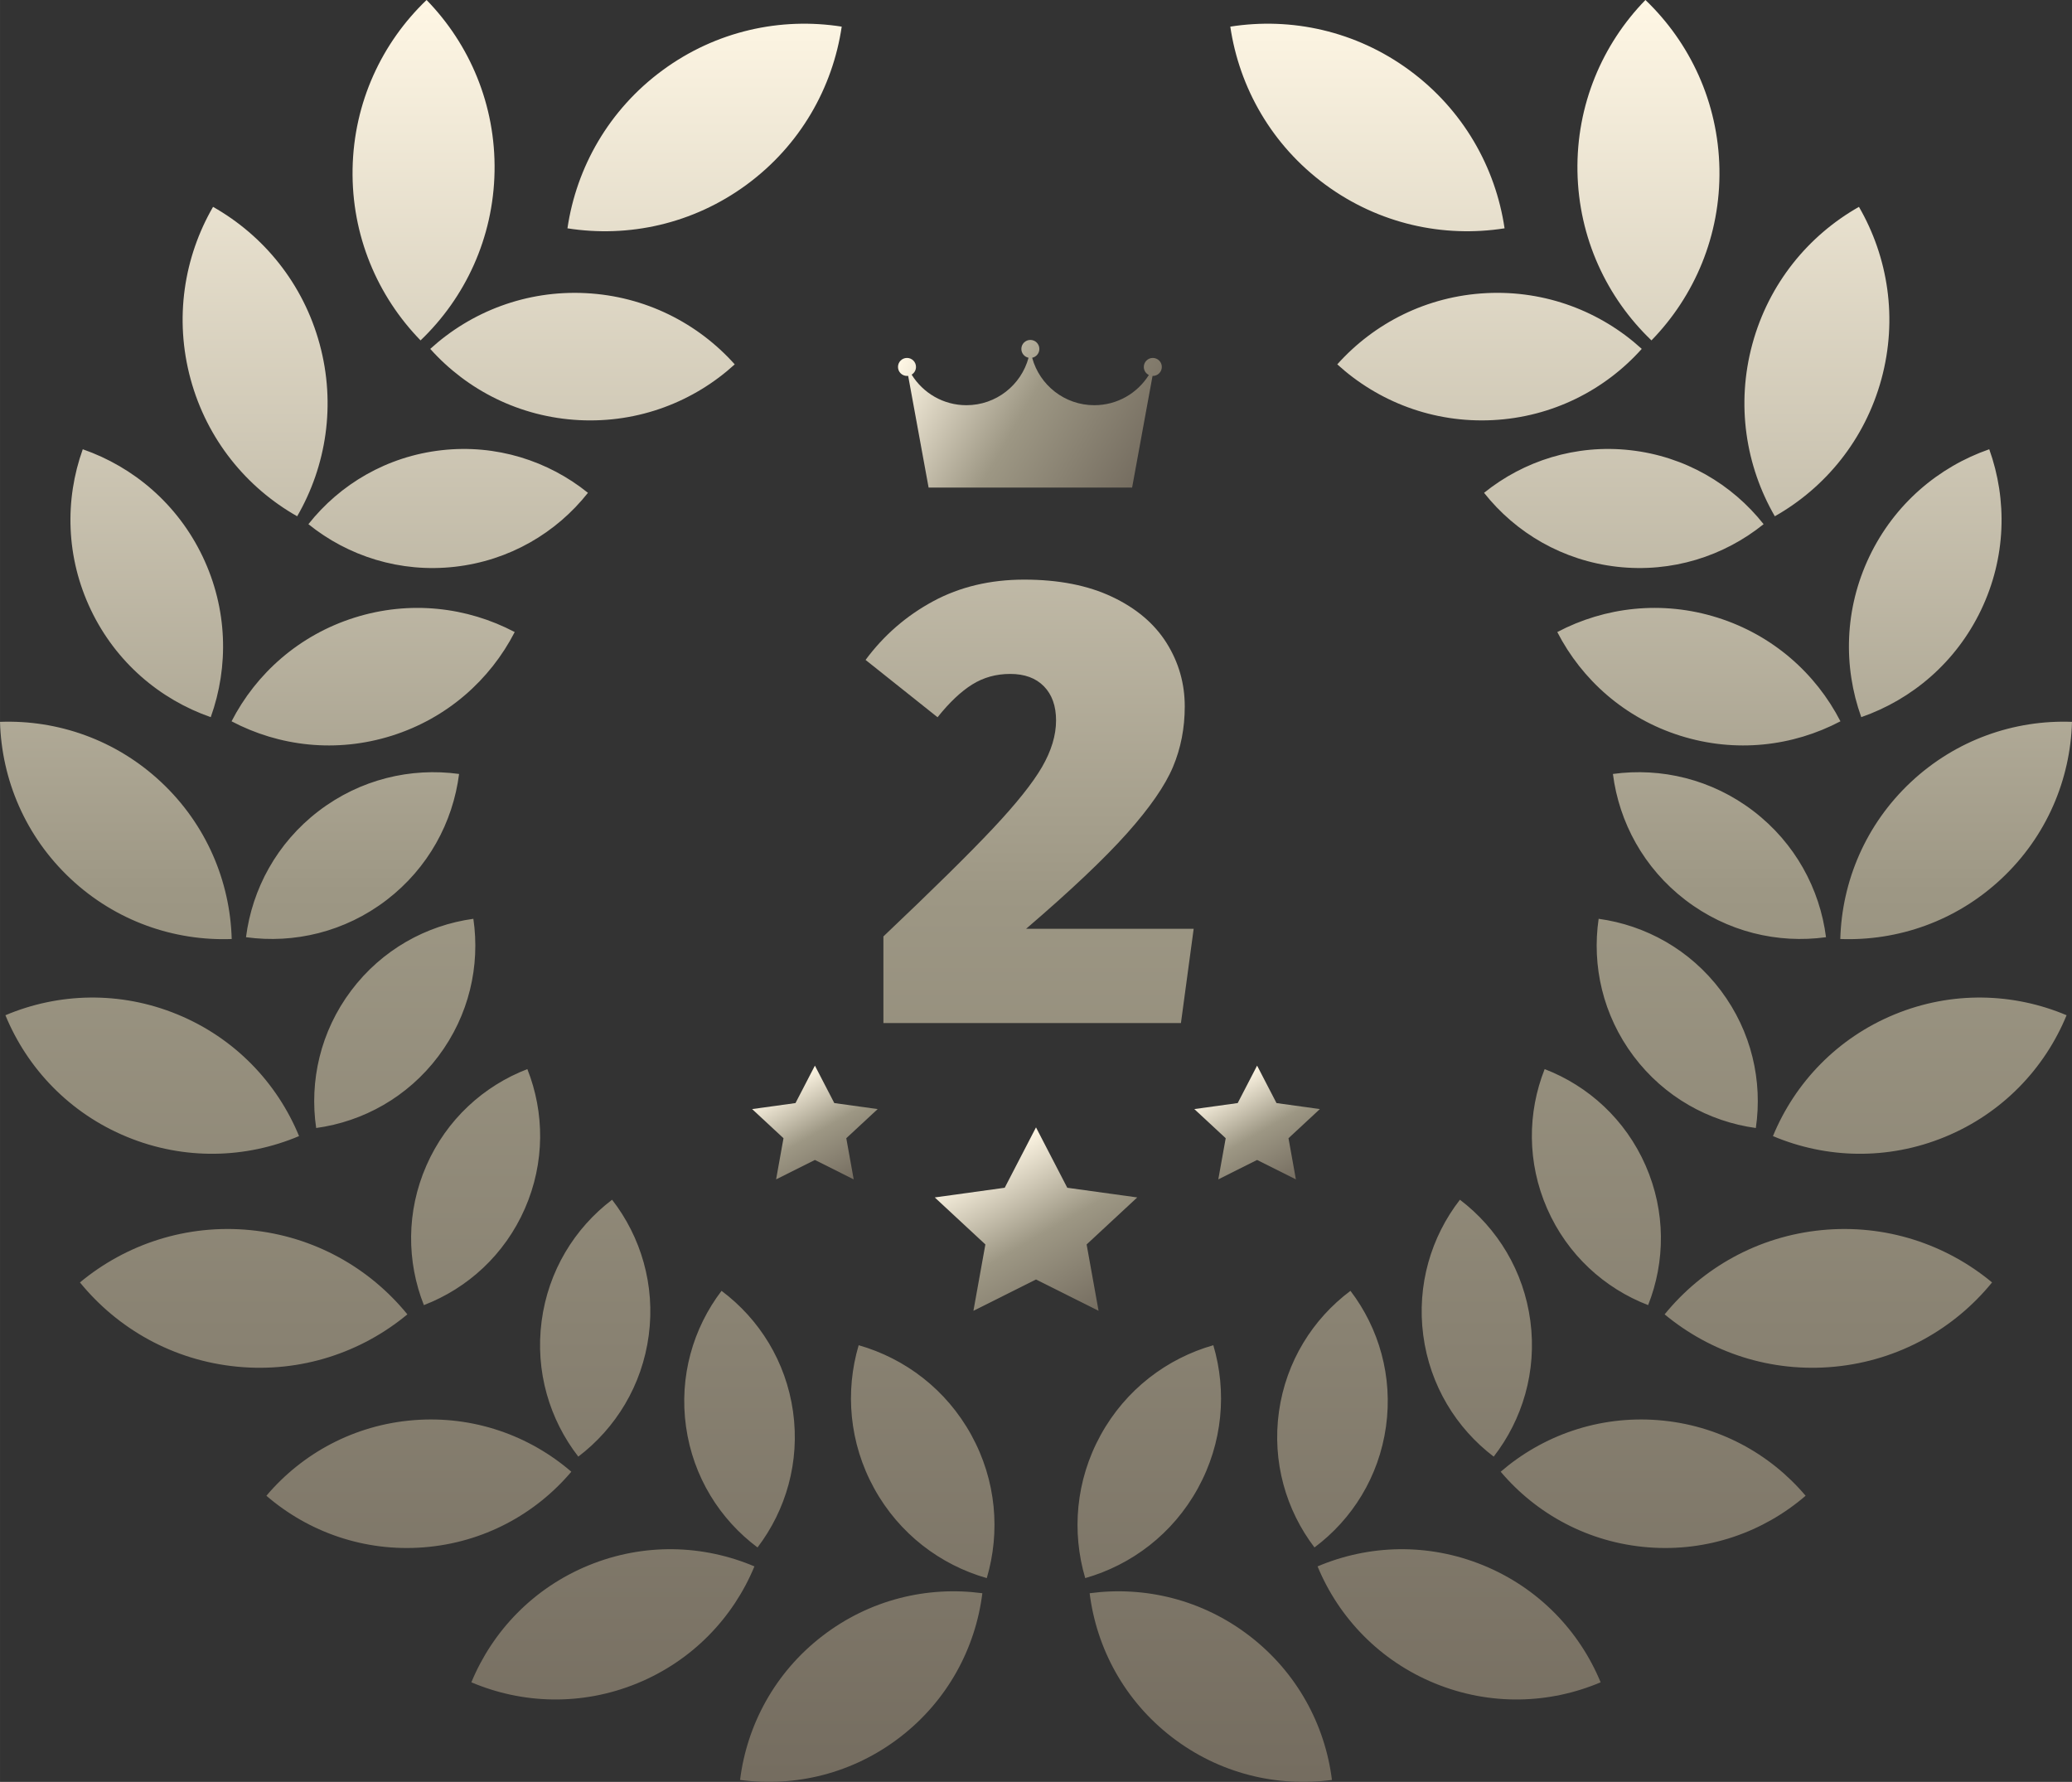 <svg xmlns:inkscape="http://www.inkscape.org/namespaces/inkscape" xmlns:sodipodi="http://sodipodi.sourceforge.net/DTD/sodipodi-0.dtd" xmlns:xlink="http://www.w3.org/1999/xlink" xmlns="http://www.w3.org/2000/svg" xmlns:svg="http://www.w3.org/2000/svg" xml:space="preserve" width="5.462cm" height="4.697cm" style="shape-rendering:geometricPrecision; text-rendering:geometricPrecision; image-rendering:optimizeQuality; fill-rule:evenodd; clip-rule:evenodd" viewBox="0 0 5469.03 4703.07" id="svg32" sodipodi:docname="2.svg"><rect x="0" y="0" width="5469.03" height="4703.07" fill="#333333" stroke="none"/> <defs id="defs16">  <style type="text/css" id="style2">   <![CDATA[    .fil0 {fill:url(#id0)}    .fil5 {fill:url(#id1)}    .fil2 {fill:url(#id2)}    .fil4 {fill:url(#id3)}    .fil1 {fill:url(#id4)}    .fil3 {fill:url(#id5)}   ]]>  </style>  <linearGradient id="id0" gradientUnits="userSpaceOnUse" x1="2734.51" y1="0.02" x2="2734.51" y2="4688.71">   <stop offset="0" style="stop-opacity:1; stop-color:#FFF7E5" id="stop4"></stop>   <stop offset="0.502" style="stop-opacity:1; stop-color:#9D9784" id="stop6"></stop>   <stop offset="1" style="stop-opacity:1; stop-color:#756D60" id="stop8"></stop>  </linearGradient>  <linearGradient id="id1" gradientUnits="userSpaceOnUse" xlink:href="#id0" x1="2398.65" y1="912.93" x2="3002.77" y2="1261.73">  </linearGradient>  <linearGradient id="id2" gradientUnits="userSpaceOnUse" xlink:href="#id0" x1="2627.92" y1="3037.14" x2="2878.86" y2="3471.79">  </linearGradient>  <linearGradient id="id3" gradientUnits="userSpaceOnUse" xlink:href="#id0" x1="2084.82" y1="2850.77" x2="2240.44" y2="3120.3">  </linearGradient>  <linearGradient id="id4" gradientUnits="userSpaceOnUse" xlink:href="#id0" x1="2734.51" y1="0.02" x2="2734.51" y2="4703.06">  </linearGradient>  <linearGradient id="id5" gradientUnits="userSpaceOnUse" xlink:href="#id0" x1="3252" y1="2850.77" x2="3407.61" y2="3120.3">  </linearGradient> </defs> <g id="Layer_x0020_1" inkscape:label="Layer 1">    <path class="fil0" d="M3161.69 3928.42c66.14,-120.2 76.94,-255.94 40.88,-377.85 -122.26,34.85 -231.1,116.63 -297.24,236.84 -66.14,120.2 -76.93,255.91 -40.89,377.85 122.28,-34.85 231.12,-116.63 297.25,-236.84zm136.96 389.8c-125.07,-96.4 -277.53,-132.58 -422.53,-113.03 18.09,145.19 91.95,283.4 217.01,379.75 125.06,96.36 277.51,132.53 422.53,113.04 -18.11,-145.21 -91.96,-283.42 -217.01,-379.76zm616.44 -186.74c-146.09,-59.82 -302.7,-54.35 -437.35,2.86 55.88,135.25 163.67,248.93 309.75,308.76 146.13,59.82 302.73,54.35 437.4,-2.85 -55.9,-135.21 -163.68,-248.94 -309.8,-308.77zm-256.8 -365.97c18.57,-132.45 -18.64,-259.84 -93.74,-358.47 -99.3,74.17 -170.13,186.41 -188.74,318.83 -18.56,132.47 18.64,259.84 93.74,358.47 99.34,-74.13 170.17,-186.41 188.74,-318.83zm381.15 -278.5c-17.42,-132.61 -87.28,-245.45 -185.98,-320.44 -75.96,97.95 -114.23,225.02 -96.81,357.61 17.47,132.6 87.31,245.44 185.97,320.44 75.97,-97.96 114.27,-225.02 96.82,-357.61zm337.25 261.33c-157.38,-12.39 -304.82,40.57 -415.64,136.12 94.46,111.75 231.79,187.17 389.22,199.56 157.38,12.41 304.83,-40.57 415.63,-136.12 -94.45,-111.74 -231.79,-187.17 -389.21,-199.56zm-33.14 -672.04c-53.39,-121.81 -151.41,-210.23 -266.44,-254.52 -45.42,114.59 -46.78,246.62 6.65,368.43 53.39,121.81 151.42,210.23 266.47,254.52 45.39,-114.6 46.75,-246.62 -6.68,-368.43zm464.78 170.45c-168.99,16.48 -315.15,100.31 -414.54,222.37 121.11,100.52 280.69,154.54 449.72,138.05 168.97,-16.46 315.14,-100.32 414.53,-222.33 -121.1,-100.58 -280.69,-154.57 -449.71,-138.09zm-266.11 -632.1c-81.14,-107.95 -198.6,-172.55 -322.61,-189.55 -18.18,123.84 11.17,254.65 92.31,362.61 81.14,107.99 198.6,172.56 322.61,189.56 18.21,-123.85 -11.17,-254.63 -92.31,-362.62zm458.48 62.82c-151.55,62.39 -263.22,180.67 -321,321.15 139.93,59.14 302.51,64.5 454.06,2.1 151.57,-62.38 263.23,-180.63 321.01,-321.1 -139.94,-59.14 -302.5,-64.53 -454.07,-2.15zm-372.32 -536.52c-109.99,-84.25 -243.87,-115.59 -371.08,-98.14 16.24,127.4 81.38,248.49 191.38,332.73 109.99,84.25 243.84,115.64 371.07,98.13 -16.24,-127.38 -81.38,-248.44 -191.37,-332.72zm415.32 -76.64c-119.56,112.07 -182.07,262.26 -186.24,414.12 151.82,5.64 305.7,-46.98 425.29,-159.08 119.59,-112.05 182.09,-262.22 186.27,-414.1 -151.82,-5.64 -305.73,47 -425.32,159.06zm-608.65 -122.41c146.16,46.07 297.14,28.15 422.81,-38.08 -64.95,-126.27 -178.41,-227.58 -324.58,-273.65 -146.12,-46.07 -297.15,-28.14 -422.82,38.08 65,126.31 178.44,227.59 324.59,273.65zm499.2 -473.03c-66.06,138.27 -69.45,290.3 -21.46,424 134.13,-46.68 250.3,-144.84 316.36,-283.1 66.03,-138.26 69.43,-290.31 21.48,-423.98 -134.17,46.66 -250.31,144.8 -316.38,283.07zm-630.91 -280.58c-144.26,-16.18 -281.39,28.03 -386.17,112.49 83.45,105.56 207.4,179.05 351.69,195.22 144.26,16.18 281.39,-28.03 386.17,-112.48 -83.45,-105.55 -207.39,-179.06 -351.69,-195.23zm322.04 -280.25c-43.42,159.69 -17.57,321.89 59.28,454.63 133.5,-75.57 237.9,-202.33 281.33,-362 43.42,-159.7 17.57,-321.89 -59.28,-454.65 -133.5,75.55 -237.9,202.33 -281.33,362.02zm-702.32 -134.34c-157.18,7.98 -296.09,79.31 -393.33,188.02 107.75,98.3 253.19,155.15 410.36,147.19 157.16,-8.01 296.07,-79.33 393.31,-188.03 -107.75,-98.28 -253.19,-155.16 -410.34,-147.18zm240.64 -321.14c3.11,175.67 77.58,333.36 195.31,445.9 113.66,-116.63 182.53,-276.84 179.42,-452.54 -3.11,-175.67 -77.6,-333.36 -195.31,-445.9 -113.65,116.63 -182.51,276.86 -179.42,452.54zm-665.39 34.87c141.56,104.09 312.11,140.56 472.99,115.21 -23.79,-161.12 -109.43,-313.03 -250.98,-417.13 -141.56,-104.09 -312.08,-140.54 -472.95,-115.19 23.78,161.12 109.39,313.02 250.94,417.11zm-893.71 3677.84c36.04,-121.94 25.25,-257.65 -40.9,-377.85 -66.13,-120.21 -174.97,-201.98 -297.24,-236.84 -36.05,121.91 -25.25,257.65 40.88,377.85 66.14,120.21 174.98,201.98 297.26,236.84zm-651.23 532.72c145.02,19.48 297.47,-16.68 422.53,-113.04 125.07,-96.35 198.91,-234.55 217.01,-379.75 -145.01,-19.54 -297.46,16.63 -422.53,113.03 -125.06,96.34 -198.9,234.54 -217.01,379.76zm-709.22 -257.73c134.66,57.2 291.26,62.67 437.39,2.85 146.08,-59.83 253.87,-173.51 309.75,-308.76 -134.66,-57.21 -291.26,-62.68 -437.35,-2.86 -146.12,59.83 -253.9,173.56 -309.79,308.77zm755.33 -355.91c75.08,-98.63 112.3,-226 93.74,-358.47 -18.6,-132.42 -89.43,-244.66 -188.74,-318.83 -75.1,98.63 -112.31,226.02 -93.74,358.47 18.56,132.42 89.39,244.7 188.74,318.83zm-473.06 -239.72c98.65,-75 168.5,-187.85 185.97,-320.44 17.44,-132.59 -20.86,-259.66 -96.81,-357.61 -98.7,74.99 -168.56,187.84 -185.98,320.44 -17.46,132.59 20.86,259.65 96.82,357.61zm-823.29 103.28c110.81,95.55 258.26,148.53 415.64,136.12 157.42,-12.39 294.76,-87.81 389.22,-199.56 -110.82,-95.55 -258.26,-148.51 -415.64,-136.12 -157.42,12.39 -294.76,87.82 -389.22,199.56zm415.68 -503.17c115.05,-44.29 213.09,-132.71 266.47,-254.52 53.43,-121.81 52.07,-253.84 6.65,-368.43 -115.04,44.29 -213.06,132.71 -266.44,254.52 -53.43,121.81 -52.07,253.83 -6.68,368.43zm-907.82 -59.89c99.39,122.01 245.55,205.87 414.53,222.33 169.03,16.49 328.62,-37.54 449.72,-138.05 -99.39,-122.06 -245.56,-205.89 -414.54,-222.37 -169.02,-16.48 -328.62,37.52 -449.71,138.09zm623.52 -407.57c124.02,-17 241.47,-81.57 322.61,-189.56 81.13,-107.97 110.49,-238.78 92.31,-362.61 -124.02,17 -241.47,81.6 -322.61,189.55 -81.13,108 -110.52,238.78 -92.31,362.62zm-820.25 -297.65c57.78,140.48 169.44,258.72 321,321.1 151.55,62.4 314.14,57.04 454.07,-2.1 -57.78,-140.49 -169.44,-258.76 -321,-321.15 -151.57,-62.38 -314.13,-56.99 -454.07,2.15zm635.02 -205.96c127.23,17.5 261.08,-13.89 371.08,-98.13 109.98,-84.24 175.12,-205.33 191.36,-332.73 -127.2,-17.45 -261.08,13.9 -371.07,98.14 -109.99,84.28 -175.13,205.34 -191.37,332.72zm-649.27 -568.41c4.19,151.88 66.68,302.05 186.27,414.1 119.59,112.1 273.47,164.72 425.29,159.08 -4.19,-151.86 -66.68,-302.05 -186.24,-414.12 -119.59,-112.06 -273.5,-164.7 -425.32,-159.06zm1358.56 -237.01c-125.67,-66.21 -276.7,-84.15 -422.83,-38.08 -146.15,46.08 -259.62,147.38 -324.57,273.65 125.67,66.22 276.65,84.15 422.81,38.08 146.14,-46.07 259.59,-147.34 324.59,-273.65zm-1140.14 -482.46c-47.97,133.67 -44.59,285.72 21.45,423.98 66.06,138.25 182.24,236.42 316.38,283.1 47.98,-133.7 44.6,-285.73 -21.47,-424 -66.06,-138.27 -182.21,-236.42 -316.36,-283.07zm595.58 197.73c104.78,84.46 241.91,128.66 386.19,112.48 144.27,-16.17 268.22,-89.66 351.67,-195.22 -104.78,-84.47 -241.91,-128.67 -386.17,-112.49 -144.3,16.17 -268.24,89.68 -351.69,195.23zm-251.69 -837.51c-76.86,132.76 -102.71,294.95 -59.28,454.65 43.43,159.67 147.84,286.43 281.33,362 76.86,-132.74 102.71,-294.94 59.28,-454.63 -43.42,-159.69 -147.84,-286.47 -281.33,-362.02zm573.3 374.87c97.25,108.7 236.17,180.02 393.32,188.03 157.18,7.96 302.62,-48.89 410.36,-147.19 -97.24,-108.71 -236.17,-180.04 -393.33,-188.02 -157.16,-7.98 -302.6,48.9 -410.35,147.18zm-9.71 -920.86c-117.71,112.54 -192.19,270.23 -195.3,445.9 -3.11,175.7 65.75,335.91 179.42,452.54 117.74,-112.54 192.2,-270.23 195.31,-445.9 3.09,-175.68 -65.76,-335.91 -179.43,-452.54zm844.82 487.41c-141.57,104.09 -312.11,140.56 -472.99,115.21 23.79,-161.12 109.43,-313.03 250.98,-417.13 141.56,-104.09 312.08,-140.54 472.96,-115.19 -23.79,161.12 -109.4,313.02 -250.95,417.11z" id="path19"></path>  <path class="fil1" d="M2935.46 1575.28c63.91,30.24 111.81,70.89 143.78,121.92 31.96,51.02 47.92,106.76 47.92,167.3 0,57.17 -10.35,110.46 -31.11,159.78 -20.75,49.3 -61.1,107.58 -121.05,174.87 -60.01,67.27 -148.85,151.33 -266.55,252.26l442.27 0 -33.64 248.87 -785.32 0 0 -228.7c130.02,-123.3 226.16,-218.05 288.41,-284.22 62.21,-66.15 105.64,-120.5 130.31,-163.08 24.64,-42.62 37,-83.54 37,-122.77 0,-38.11 -10.67,-68.12 -31.96,-89.96 -21.3,-21.87 -51,-32.79 -89.09,-32.79 -37.02,0 -70.4,9.25 -100.09,27.75 -29.71,18.49 -60.28,47.35 -91.66,86.6l-190.02 -151.35c48.21,-65.02 107.64,-116.6 178.28,-154.73 70.63,-38.11 150.77,-57.18 240.46,-57.18 90.79,0 168.17,15.15 232.06,45.44z" id="path21"></path>  <polygon class="fil2" points="2734.51,2975.58 2817.08,3134.96 3001.74,3160.51 2868.12,3284.58 2899.68,3459.75 2734.51,3377.04 2569.35,3459.75 2600.91,3284.58 2467.28,3160.51 2651.95,3134.96 " id="polygon23"></polygon>  <polygon class="fil3" points="3318.1,2812.6 3369.33,2911.44 3483.81,2927.29 3400.97,3004.22 3420.52,3112.84 3318.1,3061.57 3215.68,3112.84 3235.26,3004.22 3152.4,2927.29 3266.9,2911.44 " id="polygon25"></polygon>  <polygon class="fil4" points="2150.93,2812.6 2202.13,2911.44 2316.63,2927.29 2233.77,3004.22 2253.34,3112.84 2150.93,3061.57 2048.51,3112.84 2068.06,3004.22 1985.22,2927.29 2099.71,2911.44 " id="polygon27"></polygon>  <path class="fil5" d="M3042.85 944.73c-13.11,0 -23.75,10.63 -23.75,23.76 0,9.36 5.43,17.44 13.29,21.3 -30.07,47.89 -83.32,79.71 -143.98,79.71 -78.44,0 -144.39,-53.07 -164,-125.25 10.82,-2.21 19,-11.79 19,-23.29 0,-13.13 -10.65,-23.76 -23.79,-23.76 -13.11,0 -23.74,10.63 -23.74,23.76 0,11.49 8.14,21.08 18.98,23.29 -19.62,72.18 -85.59,125.25 -163.98,125.25 -61.1,0 -114.64,-32.25 -144.6,-80.67 6.9,-4.17 11.49,-11.7 11.49,-20.34 0,-13.13 -10.62,-23.76 -23.74,-23.76 -13.15,0 -23.78,10.63 -23.78,23.76 0,13.14 10.63,23.75 23.78,23.75 1.03,0 2.04,-0.06 3.07,-0.2l53.96 294.93 537.12 0 53.93 -294.76c0.26,0.03 0.5,0.03 0.72,0.03 13.14,0 23.79,-10.61 23.79,-23.75 0,-13.13 -10.65,-23.76 -23.79,-23.76z" id="path29"></path> </g></svg>